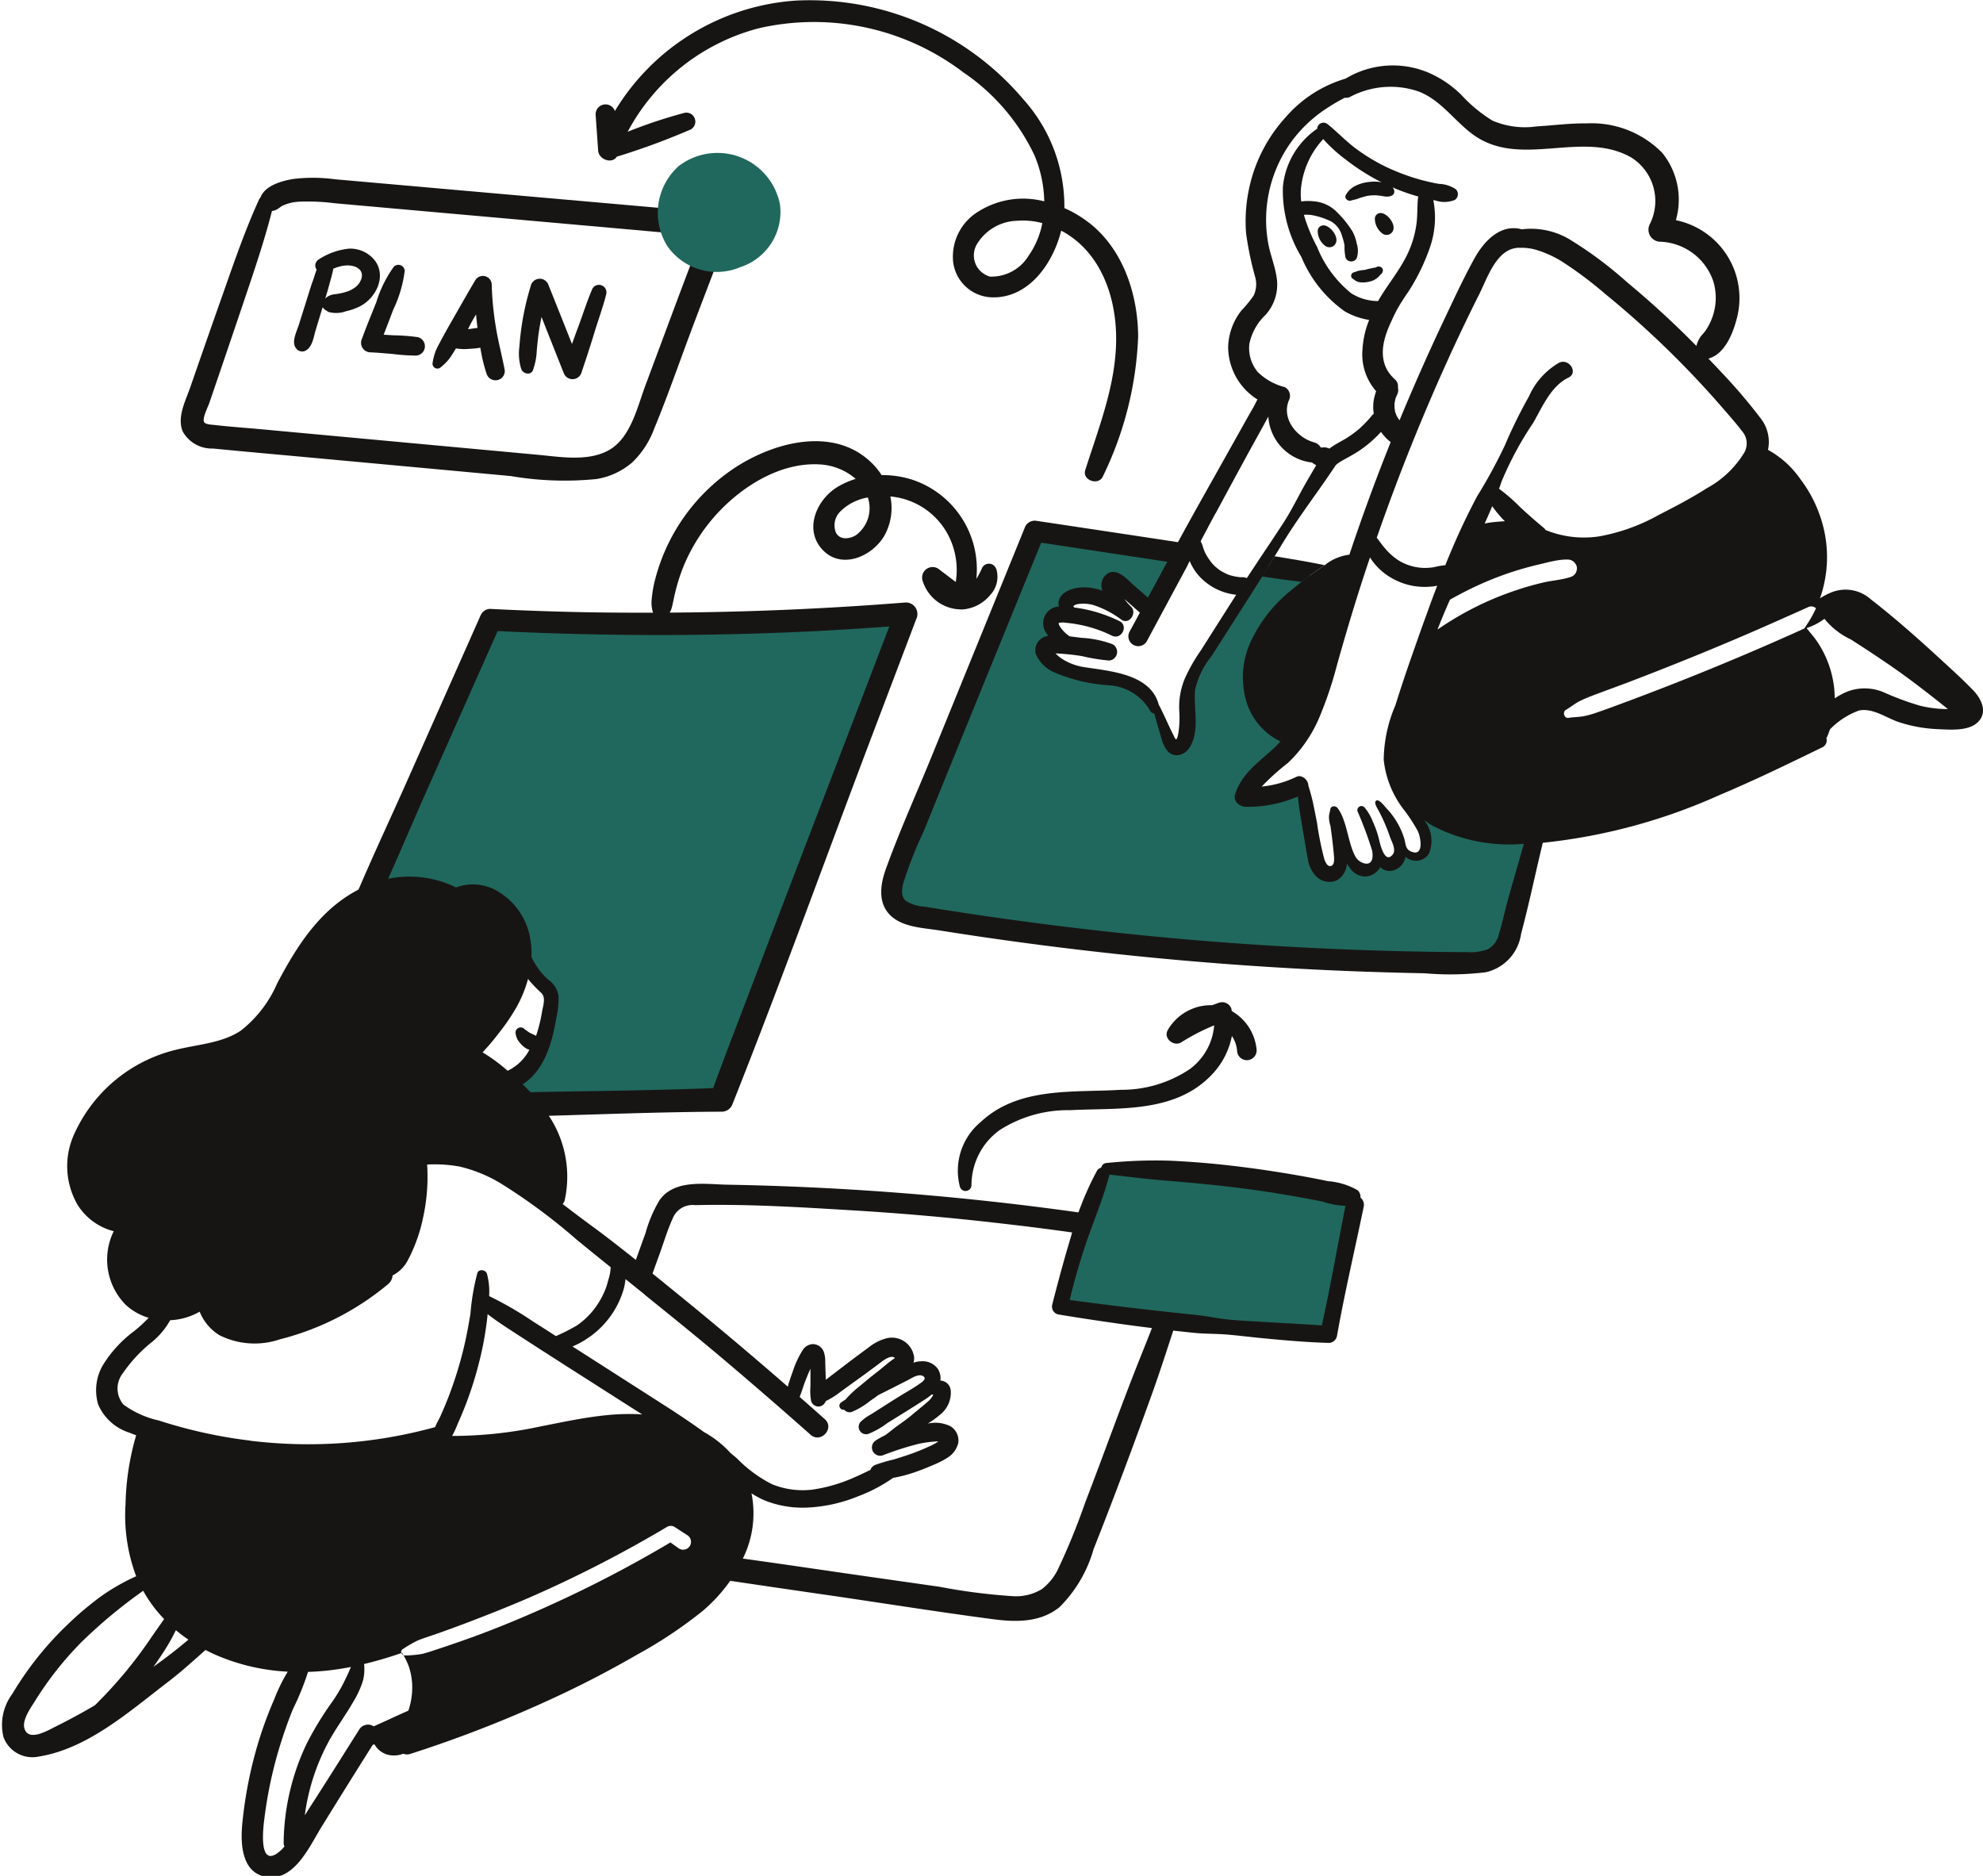 <svg xmlns="http://www.w3.org/2000/svg" xmlns:xlink="http://www.w3.org/1999/xlink" width="148" height="140" viewBox="0 0 148 140">
  <defs>
    <clipPath id="clip-path">
      <rect id="長方形_161" data-name="長方形 161" width="148" height="140" transform="translate(-0.117)" fill="none"/>
    </clipPath>
  </defs>
  <g id="グループ_167" data-name="グループ 167" transform="translate(0.117 0)">
    <g id="グループ_166" data-name="グループ 166" transform="translate(0 0)" clip-path="url(#clip-path)">
      <path id="パス_299" data-name="パス 299" d="M89.974,37.595l-5.133-1.119s-5.76,8.289-5.718,9.3.335,4.445-.376,4.4-1.465-1.427-1.8-2.432-.711-2.139-1.883-2.39-7.113-1.259-6.737-2.223a1,1,0,0,1,1.3-.629s-1.13-1.593-.587-2.1a.882.882,0,0,1,1-.252s.377-1.259,1.214-1.3a10.645,10.645,0,0,1,2.385.378s-.795-2.264-.084-1.845S76.4,40.069,76.4,39.943s2.762-4.822,2.594-4.78-11.464-.923-11.464-.923S55.861,60.616,57.073,61.791,80.839,65.062,86.781,65.9s15.062,1.257,16.108-.5,2.051-9.016,2.051-9.016l-8.87-1.887s1.506,2.433.795,3.146a1.291,1.291,0,0,1-1.465.335s-.711,1.049-1.255.881a2.628,2.628,0,0,1-.879-.461s-.377,1.215-1.13.713S90.5,56.339,90.5,56.339s.335,3.565-.544,3.355a2.865,2.865,0,0,1-1.716-2.432c-.084-1.007-.753-4.026-.753-4.026s-3.6,1.341-3.807.461,3.765-4.528,3.765-4.528Z" transform="translate(9.339 5.7)" fill="#20685d"/>
      <path id="パス_300" data-name="パス 300" d="M85.5,36.254l-.424.293q-.676.457-1.312.955c-.981-.119-1.957-.252-2.933-.4.31-.5.623-1.006.928-1.514,1.255.2,2.5.412,3.741.664" transform="translate(13.248 5.925)" fill="#171514"/>
      <path id="パス_301" data-name="パス 301" d="M84.788,14.424a.412.412,0,0,0-.2.065.422.422,0,0,0-.19.373c0,.035,0,.07.006.1a1.394,1.394,0,0,0,.558.988.522.522,0,0,0,.823-.327.657.657,0,0,0-.014-.3c-.115-.437-.587-.931-.982-.906" transform="translate(13.832 2.401)" fill="#171514"/>
      <path id="パス_302" data-name="パス 302" d="M88.454,13.634a.407.407,0,0,0-.2.065.42.42,0,0,0-.191.373c0,.034,0,.069.006.1a1.4,1.4,0,0,0,.559.989.522.522,0,0,0,.823-.327.675.675,0,0,0-.015-.3c-.114-.437-.584-.931-.982-.906" transform="translate(14.433 2.27)" fill="#171514"/>
      <path id="パス_303" data-name="パス 303" d="M88.677,17.063a.342.342,0,0,0-.2.009,1.006,1.006,0,0,0-.1.048.223.223,0,0,1-.066.017c-.048,0-.1.014-.15.022s-.1.022-.15.036l-.062.013c-.111.022-.141.027-.177.035l-.128.041c-.03,0-.062.013-.092.017a.225.225,0,0,1-.058.009c-.092.013-.18.017-.274.04a1.187,1.187,0,0,0-.265.062,1.587,1.587,0,0,1-.229.079.266.266,0,0,0-.1.447c.043.031.087.062.136.093a1.268,1.268,0,0,0,.111.079.748.748,0,0,0,.318.115,2.007,2.007,0,0,0,.725-.049,1.337,1.337,0,0,0,.591-.288.741.741,0,0,0,.12-.114c.013-.014.026-.027.04-.044.062-.066.074-.079.088-.093a.517.517,0,0,0,.057-.048.412.412,0,0,0,.1-.266.289.289,0,0,0-.229-.261" transform="translate(14.183 2.839)" fill="#171514"/>
      <path id="パス_304" data-name="パス 304" d="M137.891,50.807c-.769-.8-1.6-1.549-2.416-2.3-1.674-1.54-3.387-3.063-5.185-4.457a2.837,2.837,0,0,0-2.963-.54,5.2,5.2,0,0,0-.857.447,9.263,9.263,0,0,0,.031-6.073,9.8,9.8,0,0,0-1.525-2.868,7.075,7.075,0,0,0-2.385-2.142,2.848,2.848,0,0,0-.5-2.289A41.176,41.176,0,0,0,119.033,27c-.292-.318-.592-.624-.888-.938,1.2-.315,1.819-1.842,2.107-2.949a5.935,5.935,0,0,0-4.536-7.378,5.55,5.55,0,0,0-1.016-5.024,7.385,7.385,0,0,0-5.644-2.2c-1.25-.017-2.491.15-3.736.225a6.157,6.157,0,0,1-3.287-.429A10.756,10.756,0,0,1,99.719,6.4a7.937,7.937,0,0,0-2.464-1.674,6.821,6.821,0,0,0-6.188.443,9.43,9.43,0,0,0-4.477,2.886,11.389,11.389,0,0,0-2.751,5.431,11.648,11.648,0,0,0-.2,3.226,24.132,24.132,0,0,0,.667,3.223,2,2,0,0,1-.1,1.421,8.46,8.46,0,0,1-.888,1.088A4.581,4.581,0,0,0,82.3,25.192a4.647,4.647,0,0,0,2.186,3.922c-.128.244-.243.486-.357.681-.442.762-.861,1.527-1.294,2.293q-1.339,2.39-2.68,4.776-.808,1.447-1.6,2.9-5.267-.8-10.543-1.589a.8.8,0,0,0-.852.411q-3.492,8.586-6.987,17.161c-1.144,2.807-2.407,5.591-3.431,8.441-.4,1.124-.6,2.483.335,3.413.923.912,2.46.947,3.662,1.137a260.51,260.51,0,0,0,36.216,3.2,21.917,21.917,0,0,0,4.571-.076A3.417,3.417,0,0,0,104.162,69c.6-2.249,1.073-4.538,1.621-6.8a42.819,42.819,0,0,0,13.152-3.546c2.6-1.093,5.136-2.324,7.668-3.559a.581.581,0,0,0,.349-.7,4.064,4.064,0,0,0,.256-.651,5.761,5.761,0,0,1,2.164-1.411c1-.222,2,.513,2.911.836a10.643,10.643,0,0,0,3.065.553c.861.04,2.173.146,2.867-.488.817-.748.313-1.77-.322-2.43M119.456,30.034c.411.483.835.961,1.215,1.465a1.383,1.383,0,0,1,.145,1.589A7.41,7.41,0,0,1,118,35.753c-1.153.74-2.385,1.376-3.6,2a14.169,14.169,0,0,1-4.42,1.581,7.574,7.574,0,0,1-3.992-.478.554.554,0,0,0-.137-.164c-.592-.486-1.171-1-1.732-1.518a13.185,13.185,0,0,0-1.6-1.394c.062-.173.123-.35.182-.527a24.989,24.989,0,0,1,2.371-4.4c.681-1.191,1.326-2.745,2.628-3.369.76-.363.044-1.478-.711-1.106a5.462,5.462,0,0,0-2.243,2.514,37.139,37.139,0,0,0-1.794,3.648,38.5,38.5,0,0,1-2.062,3.789c-.662,1.24-1.264,2.5-1.816,3.793-.194.451-.384.9-.566,1.364a5.021,5.021,0,0,0-.843.146,4.161,4.161,0,0,1-.875.049,3.866,3.866,0,0,1-1.62-.465A4.464,4.464,0,0,1,93.987,40.2c-.164-.185-.31-.393-.46-.593-.044-.057-.088-.115-.137-.173q2.359-6.785,5.331-13.327,1.114-2.451,2.323-4.856c.637-1.27,1.33-3.524,3.074-3.457a.471.471,0,0,0,.084,0,4,4,0,0,1,1.092.155,8.2,8.2,0,0,1,1.895.855,28.774,28.774,0,0,1,3.246,2.43A70.553,70.553,0,0,1,116.6,26.9c.98,1.017,1.934,2.062,2.853,3.138m-16.5,8.166c-.054,0-.106,0-.159.009-.274.013-.544.04-.817.071-.177.022-.354.052-.53.087.194-.425.384-.859.561-1.292a8.583,8.583,0,0,0,.945,1.124M93.911,56A7.308,7.308,0,0,0,95.36,59.66a12.493,12.493,0,0,1,1.091,1.659c.234.469.5,2.024-.566,1.5-.353-.174-.335-.549-.425-.877A5.717,5.717,0,0,0,94.1,59.609c-.134-.145-.577-.754-.784-.526-.13.143.115.545.189.672a12.678,12.678,0,0,1,.873,2.012c.127.343.489.968.2,1.315-.637.778-.981-1-1.045-1.248a6.759,6.759,0,0,0-.428-1.191,3.565,3.565,0,0,0-.649-1.107.308.308,0,0,0-.5.318,27.963,27.963,0,0,1,1.092,2.934c.242,1.443-.93.978-1.214.5-.589-.982-.654-2.772-1.371-3.685-.145-.185-.5-.173-.538.1-.027.182-.088.345-.1.532a2.159,2.159,0,0,0,.1.668.518.518,0,0,1,.014.057c.1.726.194,1.456.256,2.191.017.212.074.766-.274.789-.248.017-.4-.377-.455-.558a24.459,24.459,0,0,1-.534-2.67c-.085-.455-.177-.911-.27-1.362-.1-.488-.229-.944-.375-1.417a.751.751,0,0,0-.659-.708.561.561,0,0,0-.243.058,7.678,7.678,0,0,1-2.579.721,17.637,17.637,0,0,1,1.953-1.761,10.031,10.031,0,0,0,2.314-3.32,28.824,28.824,0,0,0,1.342-3.957q.656-2.352,1.375-4.679c.353-1.134.715-2.258,1.1-3.386.022.035.044.075.065.111a4.589,4.589,0,0,0,1.577,1.446,4.888,4.888,0,0,0,2.186.638,5.083,5.083,0,0,0,1.065-.057c.04-.009.079-.014.119-.022-.269.7-.53,1.4-.781,2.107-.3.81-.583,1.616-.866,2.425-.052.155-.111.306-.163.461-.46,1.305-.9,2.62-1.316,3.944A10.557,10.557,0,0,0,93.911,56M83.9,24.886a4.153,4.153,0,0,1,1.2-2.094,3.38,3.38,0,0,0,.848-2.567c-.1-.973-.509-1.885-.672-2.846a9.927,9.927,0,0,1,1.969-7.8,10.25,10.25,0,0,1,2.076-1.966A15.033,15.033,0,0,1,91,6.6a.719.719,0,0,0,.425-.08,6.453,6.453,0,0,1,5.03-.412c1.718.633,2.707,2.209,4.142,3.25,3.511,2.541,8.077-.367,11.739,1.668a3.833,3.833,0,0,1,1.422,5.029.9.9,0,0,0,.844,1.288,4.359,4.359,0,0,1,3.9,2.93,4.254,4.254,0,0,1-.014,2.558,4.4,4.4,0,0,1-.564,1.156c-.106.15-.239.279-.354.425a2.141,2.141,0,0,0-.322.708,69.764,69.764,0,0,0-5.2-4.776,29.1,29.1,0,0,0-4.245-3.165,5.636,5.636,0,0,0-3.591-.762c-1.59-.442-2.831.908-3.524,2.16-.822,1.492-1.541,3.045-2.27,4.585q-1.756,3.711-3.326,7.507a.59.59,0,0,1-.048-.066,1.869,1.869,0,0,1-.128-.2c-.019-.027-.031-.057-.049-.084-.027-.071-.054-.138-.076-.208-.013-.04-.026-.084-.04-.125a1.617,1.617,0,0,0-.035-.247c0-.079,0-.16,0-.239s0-.071,0-.04c0-.035.008-.076.008-.089.014-.084.027-.168.049-.252.014-.044.027-.089.036-.133.035-.079.074-.155.106-.234a.783.783,0,0,0,.057-.532.691.691,0,0,0-.248-.624c-1.329-1.212-.945-2.877-.212-4.378a9.33,9.33,0,0,1,.526-1.044c.221-.377.482-.77.724-1.12a15.272,15.272,0,0,0,1.582-3.24,6.812,6.812,0,0,0,.269-3.58c.049.008.1.021.15.03a2.1,2.1,0,0,0,1.454-.04.514.514,0,0,0,.065-.806,2.417,2.417,0,0,0-1.267-.394c-.45-.079-.892-.185-1.334-.3a16.09,16.09,0,0,1-2.552-.947A14.089,14.089,0,0,1,91.844,10.4c-.76-.562-1.4-1.257-2.129-1.837a.475.475,0,0,0-.773.367.528.528,0,0,0-.066.027,5.919,5.919,0,0,0-2.491,4.3,9.585,9.585,0,0,0,1.383,5.227,9.357,9.357,0,0,0,3.241,4.059,5.326,5.326,0,0,0,1.816.637,6.883,6.883,0,0,0-.5,2.217,4.162,4.162,0,0,0,1.02,3.1,5,5,0,0,0-.145.5,3.13,3.13,0,0,0-.03,1.186.448.448,0,0,0-.128.115,8.789,8.789,0,0,1-.893.947c-.031.03-.066.057-.1.089-.129.106-.213.173-.3.239-.172.133-.353.257-.534.376-.34.217-.706.394-1.042.611-.1.066-.213.141-.319.222a.556.556,0,0,0-.163-.058.692.692,0,0,0-.274-.035.828.828,0,0,1-.106.009h-.1a.8.8,0,0,0-.507-.386c-1.272-.349-2.451-1.766-1.863-3.147a.732.732,0,0,0-.319-.973,4.414,4.414,0,0,1-2.014-1.129,2.775,2.775,0,0,1-.613-2.178m7.159-6.374a.462.462,0,0,0,.839.066,1.754,1.754,0,0,0,0-1.112,3.1,3.1,0,0,0-.31-.885,7.766,7.766,0,0,0-1.157-1.443,2.719,2.719,0,0,0-1.767-.814,3.794,3.794,0,0,0-.906.014,4.776,4.776,0,0,1-.017-.974,6.35,6.35,0,0,1,1.661-3.683,11.072,11.072,0,0,0,1.691,1.54,16.386,16.386,0,0,0,2.491,1.6,1.873,1.873,0,0,1,.168.084,2.82,2.82,0,0,0-.923-.022,2.934,2.934,0,0,0-1.011.283,1.671,1.671,0,0,0-.724.677c-.146.239.128.5.367.429.123-.035.247-.062.375-.092s.248-.093.376-.128.256-.076.384-.106l.106-.027c.093-.014.159-.022.23-.027.136-.013.269-.013.4-.013.052,0,.079.008.1.008.071.009.141.014.212.022.159.017.314.062.473.066a.807.807,0,0,0,.45-.1.332.332,0,0,0,.128-.364.474.474,0,0,0-.123-.225,14.375,14.375,0,0,0,1.7.619c.074.027.155.044.234.066a.377.377,0,0,0-.035.124c-.066.7-.022,1.386-.133,2.076a7.628,7.628,0,0,1-.61,2.01c-.569,1.235-1.47,2.289-2.156,3.457-.026.043-.052.087-.074.132-.044,0-.084,0-.123,0A3.781,3.781,0,0,1,91.5,21.2a8.446,8.446,0,0,1-2.562-3.47,12.512,12.512,0,0,1-.985-2.395,2.559,2.559,0,0,1,.575.017,5.573,5.573,0,0,1,1.435.465,1.774,1.774,0,0,1,.847,1.133,3.736,3.736,0,0,1,.177.686,3.773,3.773,0,0,0,.071.873m-9.691,19.1q1.273-2.364,2.557-4.718c.425-.771.853-1.536,1.269-2.306.04-.062.07-.128.106-.195A3.675,3.675,0,0,0,88.408,33.8a.8.8,0,0,0,.137.008.964.964,0,0,0,.15.111,1.374,1.374,0,0,0,.18.1c-.362.624-.741,1.245-1.086,1.886-.45.836-.879,1.677-1.4,2.474q-.756,1.155-1.525,2.3c-.335.5-.666,1.006-1,1.509-.057.089-.115.173-.172.261a.707.707,0,0,0-.31-.071h-.212c-.106-.017-.207-.026-.3-.044a2.752,2.752,0,0,1-.326-.075l-.147-.04a3.835,3.835,0,0,1-.6-.288l-.133-.079c-.109-.089-.2-.155-.282-.226s-.142-.136-.213-.208a1.265,1.265,0,0,1-.1-.111,5.648,5.648,0,0,1-.371-.54c-.027-.044-.049-.084-.071-.128,0,0-.035-.062-.048-.089-.036-.079-.071-.163-.1-.247s-.062-.182-.088-.271a1.285,1.285,0,0,0-.1-.243c-.017-.049-.035-.089-.04-.1.367-.7.738-1.394,1.108-2.084m-2.08,3.855c.054-.093.1-.19.155-.283.035.079.066.155.1.23.017.036.036.066.054.1a3.8,3.8,0,0,0,.879,1.115A4.38,4.38,0,0,0,82.9,43.69q-1.325,2.084-2.649,4.169a12.759,12.759,0,0,0-1.215,2.156,5.532,5.532,0,0,0-.384,2.346,7.7,7.7,0,0,1-.044,1.492c-.022.119-.071.54-.168.611-.076.048-.145-.142-.212-.279-.389-.757-.711-1.546-1.109-2.3-.618-2.314-3.67-2.492-5.6-2.8a4.234,4.234,0,0,1-1.568-.584,2.61,2.61,0,0,1-.531-.434,17.054,17.054,0,0,1,1.966.2,14.156,14.156,0,0,0,2.036.332.65.65,0,0,0,.253-1.218,7.835,7.835,0,0,0-2.332-.478c-.283-.035-.574-.075-.871-.111a2.453,2.453,0,0,1-.751-.775.482.482,0,0,1-.07-.22,1.3,1.3,0,0,1,.556-.014,9.713,9.713,0,0,1,3.423.961c.706.345,1.263-.749.556-1.089a11,11,0,0,0-2.306-.824,9.39,9.39,0,0,0-1.043-.185.436.436,0,0,1-.1-.1.648.648,0,0,1,.384-.164,2.725,2.725,0,0,1,1.135.08,7.268,7.268,0,0,1,2.094,1.1c.591.385,1.184-.545.689-1a3.821,3.821,0,0,1-.482-.553c.384.336.769.677,1.153,1.014-.261.491-.526.978-.791,1.465a.737.737,0,0,0,1.312.668c1.016-1.9,2.041-3.793,3.061-5.692M103,67.149c-.159.619-.3,1.253-.495,1.868a1.667,1.667,0,0,1-.858,1.142,3.9,3.9,0,0,1-1.568.2c-.711,0-1.418-.009-2.124-.017q-8.558-.114-17.1-.792-8.525-.684-17-1.931-2.1-.306-4.2-.651a2.97,2.97,0,0,1-1.4-.425c-.4-.336-.3-.9-.194-1.35a30.357,30.357,0,0,1,1.511-3.833q.808-1.993,1.617-3.988,3.577-8.785,7.159-17.568,4.7.71,9.411,1.425c-.485.889-.963,1.779-1.443,2.669-.358-.31-.716-.624-1.074-.934-.5-.442-1.227-1.315-1.969-.841a1.091,1.091,0,0,0-.362,1.27,3.663,3.663,0,0,0-1.974-.2c-.578.115-1.245.434-1.3,1.1a.818.818,0,0,0,.036.271c-.049,0-.093,0-.142.013a1.259,1.259,0,0,0-.795,1.983c.04.066.088.138.137.2a1.083,1.083,0,0,0-.937,1.332,2.619,2.619,0,0,0,1.37,1.381,12.274,12.274,0,0,0,4.032.969,3.827,3.827,0,0,1,3.123,1.872.4.4,0,0,0,.327.244c.163.61.349,1.212.52,1.823.182.633.535,1.425,1.338,1.262.844-.169,1.136-1.2,1.206-1.94.093-.978-.111-1.964-.017-2.943a6.2,6.2,0,0,1,1.233-2.5c.569-.894,1.139-1.784,1.709-2.678.694-1.088,1.387-2.168,2.072-3.261.31-.5.623-1.006.928-1.514.145-.234.287-.469.428-.7,1.258-2.112,2.774-4.042,4.129-6.091.017-.017.049-.044.066-.062l.074-.057a4.4,4.4,0,0,1,.512-.315c.358-.2.716-.39,1.056-.615a9.027,9.027,0,0,0,1.666-1.43,4.067,4.067,0,0,0,.473.549c.066.057.133.114.2.168a.342.342,0,0,0,.052.035c-.022.058-.044.111-.066.168q-1.629,4.077-3.02,8.242a3.587,3.587,0,0,0-1.828.775q-.218.152-.425.293-.676.457-1.311.955-.405.318-.8.651a10.613,10.613,0,0,0-3.016,3.855,6.333,6.333,0,0,0-.226,4.679,4.857,4.857,0,0,0,2.46,2.727,7.045,7.045,0,0,1-.561.575c-1.131,1.031-2.35,1.863-2.827,3.394-.154.505.349.9.791.912a9.4,9.4,0,0,0,3.9-.77c.04.371.079.738.141,1.115.093.607.2,1.208.3,1.81.1.575.185,1.155.3,1.726a2.355,2.355,0,0,0,.672,1.354A1.393,1.393,0,0,0,90.422,65a1.536,1.536,0,0,0,.738-1.2V63.75c.071.111.137.212.207.309a1.445,1.445,0,0,0,1.122.66,1.329,1.329,0,0,0,1.034-.513,1.027,1.027,0,0,0,.128-.182,1.012,1.012,0,0,0,.817.269,1.263,1.263,0,0,0,1.068-1.053A1.148,1.148,0,0,0,97.29,63a2.478,2.478,0,0,0-.371-2.5c.186.141.381.269.575.393a12.363,12.363,0,0,0,6.876,1.386c-.455,1.625-.945,3.24-1.373,4.869m.923-23.836a22.81,22.81,0,0,0-3.652,1.549,23.658,23.658,0,0,0-2.342,1.425q.438-1.129.928-2.227c.248-.141.495-.279.743-.407a24.945,24.945,0,0,1,3.9-1.668q1.006-.325,2.04-.567c.463-.106.971-.248,1.465-.314a3.8,3.8,0,0,1,.624-.041.672.672,0,0,1,.5.2.77.77,0,0,1,.172.257.584.584,0,0,1,.017.341.659.659,0,0,1-.446.5c-.658.222-1.4.261-2.071.42-.632.15-1.255.328-1.873.527m21.38,2.9a.148.148,0,0,1-.048.021c-.332.15-.663.3-.994.448q-3.644,1.625-7.349,3.111-2.287.917-4.594,1.78c-.768.283-1.536.58-2.314.845-.084.031-.168.058-.253.089a6.785,6.785,0,0,1-.879.244c-.389.079-.781.066-1.17.133-.322.054-.473-.451-.194-.6.367-.208.68-.483,1.06-.668s.751-.328,1.13-.474c.738-.274,1.475-.545,2.213-.819q2.306-.877,4.589-1.8,3.67-1.48,7.287-3.1.887-.392,1.775-.792a.524.524,0,0,1,.61.075,8.537,8.537,0,0,1-.6,1.094c-.058.092-.12.181-.182.274a1.2,1.2,0,0,1-.093.138m8.63,5.762a21.155,21.155,0,0,1-2.632-.969,3.622,3.622,0,0,0-2.881-.044,5.626,5.626,0,0,0-.843.465,7.667,7.667,0,0,0-1.334-4.267c-.111-.16-.23-.315-.358-.47-.062-.075-.123-.15-.185-.22-.036-.041-.2-.3-.137-.133a.774.774,0,0,0-.079-.155,4.727,4.727,0,0,0,1.325-.691,5.576,5.576,0,0,0,1.975,1.544c.9.576,1.8,1.164,2.68,1.766,1.572,1.067,3.078,2.24,4.558,3.426a8.6,8.6,0,0,1-2.089-.252" transform="translate(9.245 0.698)" fill="#171514"/>
      <path id="パス_305" data-name="パス 305" d="M23.017,61.542c.223-.671,9.707-21.582,9.707-21.582l30.906-.447L49.906,75.184,35.29,76.749l-1.338-2.012s.851-.194,2.566-3.467A6.507,6.507,0,0,0,37.41,67.8l-4.462-6.932Z" transform="translate(3.772 6.578)" fill="#20685d"/>
      <path id="パス_306" data-name="パス 306" d="M88.656,83.979c-.623-1.642-2.407-1.926-3.926-2.17q-3.06-.5-6.135-.906a215.639,215.639,0,0,0-24.374-1.824c-1.688-.027-3.984-.439-5.111,1.151a9.767,9.767,0,0,0-1.046,2.452c-.243.668-.485,1.337-.724,2.01-1.131-.9-2.271-1.793-3.436-2.643-.681-.5-1.352-1.009-2.028-1.527a.7.7,0,0,0,.158-.306,8.209,8.209,0,0,0-1.443-6.643,13.438,13.438,0,0,0-1.7-1.988c1.621-1.018,2.222-3.152,2.514-4.962a6.19,6.19,0,0,0,.163-1.633,1.816,1.816,0,0,0-.773-1.218,5.221,5.221,0,0,1-1.245-1.69,6.153,6.153,0,0,0-.062-1.169,5.056,5.056,0,0,0-2.239-3.594,3.606,3.606,0,0,0-3.326-.425,7.907,7.907,0,0,0-7.035.035c-3.026,1.456-4.8,4.249-6.312,7.113a9.044,9.044,0,0,1-2.717,3.537c-1.44.96-3.281,1.026-4.915,1.448a11.2,11.2,0,0,0-7.5,6.223,5.758,5.758,0,0,0,.234,5.338,4.491,4.491,0,0,0,2.694,1.961,4.8,4.8,0,0,0,.888,5.488,4.289,4.289,0,0,0,1.718.974,10.957,10.957,0,0,1-1.056.974A9.174,9.174,0,0,0,7.63,92.434a3.719,3.719,0,0,0-.419,3.049,3.768,3.768,0,0,0,2.306,2.094c.176.071.353.141.53.2a19.594,19.594,0,0,0-.795,5.152,12.944,12.944,0,0,0,.738,5.223.975.975,0,0,0,.062.146A15.611,15.611,0,0,0,7.5,109.744a23.7,23.7,0,0,0-2.558,2.147A24.365,24.365,0,0,0,.8,117.084,3.861,3.861,0,0,0,.141,120.3a2.3,2.3,0,0,0,2.623,1.46c3.66-.58,6.792-3.386,9.641-5.559.986-.752,1.895-1.581,2.818-2.4.287.15.583.293.883.421a15.423,15.423,0,0,0,5.251,1.2,13.1,13.1,0,0,0-1.011,2.067,30.445,30.445,0,0,0-1.122,3.011,31.557,31.557,0,0,0-1.258,6.263c-.145,1.5-.058,3.736,1.873,3.988,2.031.269,3.158-2.315,4.014-3.7q1.908-3.093,3.847-6.166c.044-.014.088-.031.133-.044a1.053,1.053,0,0,0,.057.1,1.617,1.617,0,0,0,1.436.731,1.722,1.722,0,0,0,.653-.128.788.788,0,0,0,.552.008,93.1,93.1,0,0,0,11.488-4.55c1.828-.871,3.627-1.819,5.38-2.832a33.462,33.462,0,0,0,4.907-3.263,11.956,11.956,0,0,0,2.075-2.266q3.71.551,7.415,1.085c4.064.593,8.123,1.243,12.194,1.779,1.727.231,3.57.253,4.987-.916a9.918,9.918,0,0,0,2.521-4.3c1.506-3.8,2.933-7.626,4.319-11.472.7-1.939,1.321-3.914,1.966-5.87.5-1.522,1.492-3.32.874-4.953M48.012,87.3c2.075,1.673,4.147,3.347,6.178,5.072q3.127,2.651,6.192,5.369c.76.673,1.82-.486,1.06-1.164-.623-.558-1.25-1.106-1.877-1.66.071-.185.142-.371.2-.558.1-.3.168-.5.287-.8.1-.252.207-.5.318-.743v.306c0,.331,0,.668,0,1a4.277,4.277,0,0,0,.052,1.112.583.583,0,0,0,.578.4.6.6,0,0,0,.512-.407A5.829,5.829,0,0,0,62.66,94.5l1.356-.978c.473-.337.937-.686,1.4-1.031.283-.209.729-.584,1.056-.562a.313.313,0,0,1,.2.079.3.3,0,0,1-.054.049c-.433.283-.835.659-1.245.978q-.669.518-1.312,1.067a7.42,7.42,0,0,0-1.082,1.018c-.1.062-.207.132-.308.2a.3.3,0,0,0,.212.549.527.527,0,0,0,.548.176,5.578,5.578,0,0,0,1.4-.836c.208-.141.416-.287.618-.437.216-.111.438-.217.654-.328l1.511-.766c.3-.154.879-.561,1.214-.279.226.191-.2.461-.353.567-.446.31-.932.58-1.4.868-.482.3-.964.6-1.444.912l-.773.491a3.289,3.289,0,0,0-.751.548.554.554,0,0,0,.574.895,6.145,6.145,0,0,0,1.435-.815c.482-.3.967-.6,1.449-.9.463-.292.928-.58,1.386-.881a4.184,4.184,0,0,0,.46-.341.389.389,0,0,1,.128,0,1.5,1.5,0,0,1-.463.57c-.358.32-.738.616-1.1.922-.393.336-.826.628-1.241.933-.256.187-.517.416-.795.611a5.891,5.891,0,0,0-.716.4.62.62,0,0,0,.521,1.106,22.3,22.3,0,0,1,2.707-.868,9.042,9.042,0,0,1,1.29-.176.948.948,0,0,1,.163,0,.712.712,0,0,1-.092.07,3.606,3.606,0,0,1-.553.288c-.414.195-.839.367-1.267.527-.46.163-.923.309-1.391.455a11.779,11.779,0,0,0-1.4.412.649.649,0,0,0-.358.372c-.392.185-.781.377-1.17.545a11.793,11.793,0,0,1-3.154.925,6.072,6.072,0,0,1-3.011-.4,9.9,9.9,0,0,1-2.6-1.907c-.169-.155-.349-.293-.521-.439-.017-.018-.031-.04-.049-.057a7.727,7.727,0,0,0-1.9-1.483c-.981-.708-1.983-1.378-2.995-2.023q-1.783-1.143-3.568-2.284l-1.326-.85-1.391-.89c-.183-.117-.367-.232-.549-.35a6.1,6.1,0,0,0,1.042-.555,6.649,6.649,0,0,0,2.7-3.473,4.076,4.076,0,0,0,.212-1l.2.157c.414.337.835.673,1.25,1.006M41.845,92.42l2.2,1.4c.442.283.883.567,1.329.85.814.518,1.626,1.039,2.443,1.557-.142-.013-.283-.022-.424-.026a17.108,17.108,0,0,0-2.611.119q-.861.1-1.713.252c-.954.164-1.9.363-2.849.549a31.461,31.461,0,0,1-6.593.708,7.419,7.419,0,0,0,.419-.912c.221-.486.424-.978.615-1.478a26.972,26.972,0,0,0,1.011-3.231,24.59,24.59,0,0,0,.583-3.25c.008-.07.017-.146.021-.22.747.58,1.542,1.08,2.342,1.6q1.61,1.048,3.232,2.08m-4.73-24.663A14.725,14.725,0,0,0,38.5,65.707a9.269,9.269,0,0,0,.795-1.992c.027.04.052.079.084.12a11.017,11.017,0,0,0,.918.947c.332.345.12.925.049,1.345a11.517,11.517,0,0,1-.455,1.845,2.569,2.569,0,0,0-.3-.149,1.832,1.832,0,0,1-.278-.15c-.017-.014-.035-.027-.054-.044a1.22,1.22,0,0,0-.128-.085A1.35,1.35,0,0,1,39,67.437a.385.385,0,0,0-.42-.062.39.39,0,0,0-.15.128.359.359,0,0,0-.07.239,1.466,1.466,0,0,0,.141.491,2.164,2.164,0,0,0,.265.35,1.574,1.574,0,0,0,.348.3,1.137,1.137,0,0,0,.278.125,3.524,3.524,0,0,1-1.62,1.567A13.217,13.217,0,0,0,35.9,69.2a17.551,17.551,0,0,0,1.219-1.443M9.437,115.215a34.853,34.853,0,0,1-2.469,2.714q-1.43.842-2.914,1.579c-.473.234-1.749,1.005-2.217.412-.512-.646.31-1.744.64-2.279a24.989,24.989,0,0,1,3.5-4.44,37.55,37.55,0,0,1,4.594-3.816,9.889,9.889,0,0,0,1.563,2.111c-.379.54-.765,1.08-1.135,1.628-.49.717-1.016,1.413-1.564,2.089m1.9-.155c.278-.388.547-.787.808-1.19a14.14,14.14,0,0,0,.866-1.544,11.209,11.209,0,0,0,.937.708c-.836.708-1.714,1.385-2.611,2.026m7.216-16.881a35.913,35.913,0,0,1-6.81-1.5A7.025,7.025,0,0,1,9.1,95.488a1.837,1.837,0,0,1-.052-2.333,10.781,10.781,0,0,1,2.221-2.373,5.713,5.713,0,0,0,1.316-1.589,4.877,4.877,0,0,0,2.2-.638,3.658,3.658,0,0,0,1.471,1.753,5.857,5.857,0,0,0,4.518.31,20.344,20.344,0,0,0,8.051-4.1.927.927,0,0,0,.358-.664,2.664,2.664,0,0,0,1.13-1.12A11.884,11.884,0,0,0,31.467,81.5a14.14,14.14,0,0,0,.318-3.421c0-.164-.013-.337-.022-.505a10.506,10.506,0,0,1,2.416.15,10.6,10.6,0,0,1,3.082,1.261,43.469,43.469,0,0,1,5.632,4.17c.85.7,1.71,1.392,2.568,2.083a3.717,3.717,0,0,1-.1.684c-.086.289-.155.588-.258.871a6.19,6.19,0,0,1-.845,1.532,5.682,5.682,0,0,1-1.309,1.252,14.532,14.532,0,0,1-1.574.8c-.545-.346-1.087-.7-1.633-1.039a26.878,26.878,0,0,0-3.352-1.947,5.222,5.222,0,0,0-.163-1.665c-.088-.3-.6-.385-.716-.057a17.084,17.084,0,0,0-.517,3.036c-.172,1.058-.371,2.1-.645,3.133a29.246,29.246,0,0,1-.985,3.059c-.194.5-.4.991-.618,1.474-.12.257-.283.523-.389.8a35.676,35.676,0,0,1-13.8,1.014m2.554,30.281a2.568,2.568,0,0,1-.649.584c-1.326.77-.9-2.254-.835-2.758a31.5,31.5,0,0,1,1.13-5.276c.291-.952.618-1.891.994-2.811a19.891,19.891,0,0,0,1.122-2.767,18.878,18.878,0,0,0,2.737-.283c.155-.026.31-.052.46-.089-.133.359-.313.714-.464,1.032a11.6,11.6,0,0,1-.918,1.557,24.072,24.072,0,0,0-1.912,3.13,17.6,17.6,0,0,0-1.723,7.37.666.666,0,0,0,.058.31m19.343-17.786c-1.7.759-3.431,1.478-5.184,2.119-.829.3-1.663.59-2.5.868-.45.148-.9.307-1.361.426a7.879,7.879,0,0,1-1.314.121.216.216,0,0,1-.112-.033,4.929,4.929,0,0,1,.428.9,4.981,4.981,0,0,1,.2,2.146,5.315,5.315,0,0,1-.251,1.107c-.583.252-1.153.518-1.727.783-.283.128-.57.253-.857.386a.772.772,0,0,0-1.078.23c-1.065,1.687-2.125,3.377-3.2,5.054-.292.451-.578.9-.866,1.351a15.952,15.952,0,0,1,1.735-5.414c.57-1.067,1.3-2.032,1.9-3.081a6.843,6.843,0,0,0,.724-1.616,3.635,3.635,0,0,0,.066-1.177,28.68,28.68,0,0,0,2.786-.818.231.231,0,0,1,.1-.292,9.679,9.679,0,0,1,1.139-.656c.442-.174.9-.315,1.347-.471q1.25-.439,2.486-.912c1.682-.64,3.352-1.309,5-2.037a92.659,92.659,0,0,0,9.727-5.031.559.559,0,0,1,.561-.028l.957.617a.588.588,0,1,1-.666.964l-.575-.408a91.018,91.018,0,0,1-9.464,4.9M86.965,86.754c-.6,1.793-1.312,3.554-2.014,5.307-1.418,3.559-2.7,7.17-4.077,10.742a49.641,49.641,0,0,1-2,4.91,4.1,4.1,0,0,1-1.228,1.544,3.711,3.711,0,0,1-2.225.526,44.062,44.062,0,0,1-5.433-.7l-5.772-.824c-2.96-.425-5.928-.867-8.891-1.278a7.583,7.583,0,0,0,.645-4.869,6.4,6.4,0,0,0,1.029.548,7.644,7.644,0,0,0,3.224.51,11.329,11.329,0,0,0,3.706-.838,11.655,11.655,0,0,0,2.6-1.367c.066-.017.137-.032.208-.044a10.467,10.467,0,0,0,1.359-.363q.663-.226,1.312-.51a6.983,6.983,0,0,0,1.223-.615,1.8,1.8,0,0,0,.769-1.063,1.241,1.241,0,0,0-.592-1.27,2.532,2.532,0,0,0-1.686-.19,6.446,6.446,0,0,0,.9-.651,2.079,2.079,0,0,0,.817-1.841.81.81,0,0,0-.773-.722,1.28,1.28,0,0,0-.182-.863,1.382,1.382,0,0,0-1.233-.575,1.79,1.79,0,0,0-.591.106,1.31,1.31,0,0,0,.052-.377,1.674,1.674,0,0,0-2.11-1.434,3.632,3.632,0,0,0-1.316.691c-.433.318-.866.637-1.294.96-.495.377-.989.757-1.484,1.134-.133.1-.265.2-.393.3,0-.133-.008-.266-.013-.4-.009-.31-.017-.621-.027-.93a2.236,2.236,0,0,0-.106-.749.885.885,0,0,0-.8-.583.926.926,0,0,0-.759.42,6.871,6.871,0,0,0-.76,1.625c-.12.327-.234.659-.335,1-.014.044-.019.089-.031.133q-4.352-3.79-8.842-7.422-.628-.513-1.258-1.023c.18-.5.357-1,.539-1.492.313-.868.578-1.761.958-2.6a1.6,1.6,0,0,1,1.688-1.014c3.806-.089,7.649.142,11.447.372q5.763.338,11.505,1.009,2.861.325,5.719.735c1.789.257,3.639.439,5.4.868A1.717,1.717,0,0,1,87.252,84.6a3.817,3.817,0,0,1-.287,2.151" transform="translate(0 9.337)" fill="#171514"/>
      <path id="パス_307" data-name="パス 307" d="M25.643,105.764a.25.25,0,0,0,.137.142c-.031-.052-.055-.1-.088-.157l-.049.015" transform="translate(4.203 17.605)" fill="#171514"/>
      <path id="パス_308" data-name="パス 308" d="M71.282,74.683l-3.473,10.19,19.833,2.138,2.093-10.022Z" transform="translate(11.113 12.433)" fill="#20685d"/>
      <path id="パス_309" data-name="パス 309" d="M89.306,77.335c-.611,3.047-1.135,6.115-1.81,9.147-1.428-.1-2.859-.17-4.285-.258-.888-.055-1.777-.09-2.662-.178-.825-.083-1.635-.265-2.46-.349q-4.71-.479-9.409-1.114.534-2.229,1.277-4.4c.566-1.633,1.251-3.244,1.681-4.919.143-.562-.649-.783-.921-.323a22.515,22.515,0,0,0-1.937,4.895c-.512,1.7-.978,3.41-1.411,5.128a.6.6,0,0,0,.462.7c3.353.553,6.714,1.022,10.094,1.369.832.086,1.669.063,2.5.132s1.65.174,2.476.254c1.707.168,3.423.32,5.137.37a.643.643,0,0,0,.59-.512c.573-3.242,1.338-6.451,2-9.675a.678.678,0,0,0-1.328-.273" transform="translate(11.039 12.435)" fill="#171514"/>
      <path id="パス_310" data-name="パス 310" d="M89.652,76.468a5.168,5.168,0,0,0-2.189-.673q-1.154-.241-2.316-.444-2.376-.415-4.772-.7c-1.56-.181-3.119-.314-4.687-.385a35.075,35.075,0,0,0-4.8.174c-.45.041-.553.779-.061.831,1.55.164,3.09.369,4.645.492s3.131.273,4.69.456,3.117.413,4.666.684c.739.128,1.477.267,2.213.412a5.939,5.939,0,0,0,2.36.307.689.689,0,0,0,.25-1.157" transform="translate(11.554 12.36)" fill="#171514"/>
      <path id="パス_311" data-name="パス 311" d="M70.728,37.751a.569.569,0,0,0-1.038-.083,5.745,5.745,0,0,1-.438.835,7.037,7.037,0,0,0-4.761-7.394,7.167,7.167,0,0,0-2.31-.349,4.9,4.9,0,0,0-.571-.74c-3.027-3.211-8.151-1.575-11.17.751a14.284,14.284,0,0,0-5.15,7.729,8.774,8.774,0,0,0-.265,1.5,2.38,2.38,0,0,0,.1,1.029c-1.764,0-3.53-.006-5.295-.042q-3.441-.07-6.879-.244a.794.794,0,0,0-.682.446l-5.5,12.391c-1.832,4.126-3.815,8.221-5.364,12.463-.285.782.769,1.38,1.18.6,2.107-3.987,3.812-8.2,5.641-12.321q2.648-5.961,5.3-11.924c7.885.384,15.782.4,23.668.007,1.855-.093,3.708-.213,5.56-.349-3.418,8.961-6.874,17.908-10.282,26.873-.959,2.523-1.936,5.042-2.863,7.576-5.438.223-10.882.219-16.321.371-1.153.033-1.049,1.814.1,1.792,5.629-.1,11.258-.38,16.889-.4a.866.866,0,0,0,.743-.486c3.719-9.353,7.127-18.836,10.7-28.246q1.524-4.019,3.049-8.039a.859.859,0,0,0-.8-1.232q-8.787.7-17.607.756a1.378,1.378,0,0,0,.144-.314c.1-.362.159-.731.248-1.1a13.982,13.982,0,0,1,.627-2,13.342,13.342,0,0,1,2.216-3.627c1.905-2.223,4.891-4.184,7.926-4.022a4.493,4.493,0,0,1,2.726,1.082,6.114,6.114,0,0,0-1.347.594c-1.569.941-2.558,3.188-1.118,4.708,1.458,1.537,3.839.425,4.674-1.193a4.231,4.231,0,0,0,.376-2.795c.106.01.213.019.315.036a5.413,5.413,0,0,1,3.88,2.621,5.645,5.645,0,0,1,.686,3.725l-1.219-.926a.782.782,0,0,0-1.26.814,3.017,3.017,0,0,0,2.882,2.158.865.865,0,0,0,.275-.02c.031,0,.063,0,.094-.011a2.947,2.947,0,0,0,1.8-1.045,1.981,1.981,0,0,0,.446-1.966m-10.461-2.5c-.477.29-1.2.393-1.5-.191a1.459,1.459,0,0,1,.4-1.645,3.8,3.8,0,0,1,1.981-.976,2.5,2.5,0,0,1-.886,2.812" transform="translate(3.5 4.699)" fill="#171514"/>
      <path id="パス_312" data-name="パス 312" d="M81.77,64.781c-.01-.055-.013-.108-.024-.162a.729.729,0,0,0-.911-.465c-.177.056-.349.126-.524.19A3.714,3.714,0,0,0,77,66.19c-.368.623.446,1.281,1.013.919a15.56,15.56,0,0,1,2.443-1.259,4.5,4.5,0,0,1-1.812,3.259A9.12,9.12,0,0,1,73.5,70.658c-3.572.22-7.634-.25-10.472,2.408a4.717,4.717,0,0,0-1.542,4.85.442.442,0,0,0,.858-.162,5.072,5.072,0,0,1,2.073-4.068,9.418,9.418,0,0,1,5.276-1.507c3.574-.187,7.722.246,10.479-2.539a5.76,5.76,0,0,0,1.608-2.994,2.264,2.264,0,0,1,.389,1.134.73.73,0,0,0,1.457-.084,3.7,3.7,0,0,0-1.858-2.914" transform="translate(10.045 10.675)" fill="#171514"/>
      <path id="パス_313" data-name="パス 313" d="M74.922,16.629a8.717,8.717,0,0,0-1.844-1.1,11.931,11.931,0,0,0-3.056-8.109A20.886,20.886,0,0,0,53.045.043,17.14,17.14,0,0,0,39.531,8.284a.74.74,0,0,0-1.437.276l.189,2.688c.047.654,1.035,1.016,1.39.446a52.86,52.86,0,0,0,5.4-1.981.669.669,0,0,0-.412-1.273,36.286,36.286,0,0,0-4.175,1.394,15.521,15.521,0,0,1,9.8-7.728A18.413,18.413,0,0,1,65.511,5.381a15.507,15.507,0,0,1,5.334,6.206,9.325,9.325,0,0,1,.732,3.44,6.259,6.259,0,0,0-4.9.75,3.939,3.939,0,0,0-1.9,3.769,3.008,3.008,0,0,0,2.853,2.644c2.753.108,4.592-2.489,5.211-4.974.049.026.1.049.144.075,2.7,1.512,3.856,4.595,3.951,7.562.115,3.566-1.243,6.9-2.3,10.236-.239.756,1,1.187,1.318.462a26.1,26.1,0,0,0,2.632-10.425c-.022-3.154-1.106-6.5-3.66-8.5m-4.553,2.517a3.25,3.25,0,0,1-2.845,1.5,1.642,1.642,0,0,1-.972-2.427,3.621,3.621,0,0,1,3.007-1.74,5.541,5.541,0,0,1,1.87.176,6.317,6.317,0,0,1-1.061,2.487" transform="translate(6.243 0)" fill="#171514"/>
      <path id="パス_314" data-name="パス 314" d="M52.232,13.538a.875.875,0,0,0-1.17.381l-.021.052c-1.078-.154-2.181-.209-3.262-.3l-3.494-.308-7.1-.625L23,11.486a12.284,12.284,0,0,0-3.131-.02c-.866.148-2.1.493-2.431,1.386a.547.547,0,0,0-.1.139c-1.03,2.255-1.84,4.613-2.664,6.95q-1.245,3.527-2.47,7.064c-.351,1.013-1.011,2.23-.564,3.306A2.486,2.486,0,0,0,13.9,31.582c2.479.241,4.961.461,7.441.689L36.12,33.635a23.814,23.814,0,0,0,6.408.222,5.4,5.4,0,0,0,2.656-1.236,6.686,6.686,0,0,0,1.639-2.513c1.02-2.462,1.89-4.995,2.829-7.49.99-2.633,2.026-5.254,2.959-7.908a.9.9,0,0,0-.379-1.172m-6.049,13.3c-.62,1.649-1.115,4-2.8,4.9-1.556.827-3.591.462-5.261.308l-13.79-1.273-6.894-.636c-1.142-.106-2.291-.181-3.429-.314-.185-.022-.669-.028-.775-.219-.152-.279.3-1.157.389-1.421q1.245-3.638,2.476-7.281c.783-2.328,1.592-4.664,2.2-7.049a1,1,0,0,0,.358-.11c.149-.079.275-.205.428-.282a3.324,3.324,0,0,1,1.21-.3,15.57,15.57,0,0,1,2.677.114l6.876.612L43.484,15.1l3.82.341c1.017.091,2.045.205,3.07.267-1.441,3.692-2.8,7.421-4.191,11.129" transform="translate(1.882 1.893)" fill="#171514"/>
      <path id="パス_315" data-name="パス 315" d="M24.836,16.862a2.332,2.332,0,0,0-1.982-.953,5.04,5.04,0,0,0-2.273.817.525.525,0,0,0-.189.67.6.6,0,0,0,.048.077c-.1.273-.182.553-.274.814-.2.556-.364,1.123-.542,1.684s-.346,1.094-.518,1.641c-.155.489-.56,1.256-.212,1.721a.564.564,0,0,0,.631.225c.588-.2.684-1.036.843-1.562q.258-.852.516-1.7c.048.031.1.1.159.155.007.006.065.044.1.064a1.6,1.6,0,0,0,.166.112,2.126,2.126,0,0,0,1.318-.045,4.376,4.376,0,0,0,1.006-.35c1.176-.568,2.025-2.164,1.206-3.366M23.82,17.974c-.009.048-.016.094-.028.141,0,.014-.017.054-.022.077-.02.047-.041.094-.064.14s-.061.106-.091.159c-.022.028-.043.057-.066.084q-.065.077-.136.147a3.016,3.016,0,0,1-.448.293c-.042.015-.078.033-.114.047-.064.024-.129.048-.2.069a4.732,4.732,0,0,1-.491.125l-.15.026-.209.029a1.141,1.141,0,0,0-.717.32c.1-.331.2-.656.287-.983.107-.4.24-.822.312-1.243.1-.038.2-.079.3-.112.08-.024.159-.048.241-.068l.135-.03a2.8,2.8,0,0,1,.463-.034c.012,0,.107.007.136.012.058.008.116.019.173.03l.1.024a1.615,1.615,0,0,1,.189.078l.085.047c.035.031.123.1.133.107s.029.028.047.047c.022.035.042.061.059.089.007.012.028.061.036.077.014.041.021.071.03.1a1.251,1.251,0,0,1,.012.187l-.006.019" transform="translate(3.074 2.648)" fill="#171514"/>
      <path id="パス_316" data-name="パス 316" d="M27.28,22.339a14.9,14.9,0,0,0-1.769-.134l-.774-.047c.24-.617.474-1.235.71-1.854a9.36,9.36,0,0,0,.862-2.922.475.475,0,0,0-.818-.29,9.022,9.022,0,0,0-1.3,2.635c-.363.909-.74,1.813-1.073,2.732a.712.712,0,0,0,.661,1.016c.544.026,1.085.077,1.627.121a15.007,15.007,0,0,0,1.769.121.7.7,0,0,0,.1-1.379" transform="translate(3.78 2.821)" fill="#171514"/>
      <path id="パス_317" data-name="パス 317" d="M32.053,18.256a.661.661,0,0,0-1.238-.261c-.595,1-1.16,2.009-1.738,3.014-.277.485-.551.971-.814,1.463-.142.266-.286.527-.4.806a4.575,4.575,0,0,0-.222.862.366.366,0,0,0,.623.317,3.985,3.985,0,0,0,.623-.623c.182-.25.342-.512.5-.775a1.913,1.913,0,0,0,.269.038l.239.016a3.7,3.7,0,0,0,.495-.021,5.435,5.435,0,0,0,.815-.084,12.145,12.145,0,0,0,.47,1.96.7.7,0,0,0,.787.463.688.688,0,0,0,.566-.719c-.194-1.072-.485-2.124-.658-3.2a22.958,22.958,0,0,1-.317-3.254m-1.277,3.3-.491.073c.176-.381.386-.744.6-1.107q.044.507.107,1.014a1.72,1.72,0,0,0-.214.02" transform="translate(4.528 2.94)" fill="#171514"/>
      <path id="パス_318" data-name="パス 318" d="M38.656,18.585c-.413.952-.722,1.96-1.088,2.931-.149.394-.291.791-.433,1.187q-.876-2.208-1.76-4.415a.688.688,0,0,0-1.316.073,20.531,20.531,0,0,0-.689,3.056c-.072.5-.125,1-.162,1.5a3.831,3.831,0,0,0,.147,1.673c.142.346.7.474.868.068a4.943,4.943,0,0,0,.284-1.473c.049-.521.1-1.039.183-1.557.049-.315.108-.628.172-.94q.828,2.1,1.659,4.19a.7.7,0,0,0,1.333-.075c.328-.972.648-1.942.945-2.923s.658-1.943.9-2.93a.561.561,0,0,0-1.045-.367" transform="translate(5.438 2.969)" fill="#171514"/>
      <path id="パス_319" data-name="パス 319" d="M48.249,18.307a4.5,4.5,0,0,1-5.439-1.544,4.681,4.681,0,0,1,.826-5.991A4.753,4.753,0,0,1,51.2,13.633a4.33,4.33,0,0,1-2.952,4.674" transform="translate(6.896 1.627)" fill="#20685d"/>
    </g>
  </g>
</svg>
